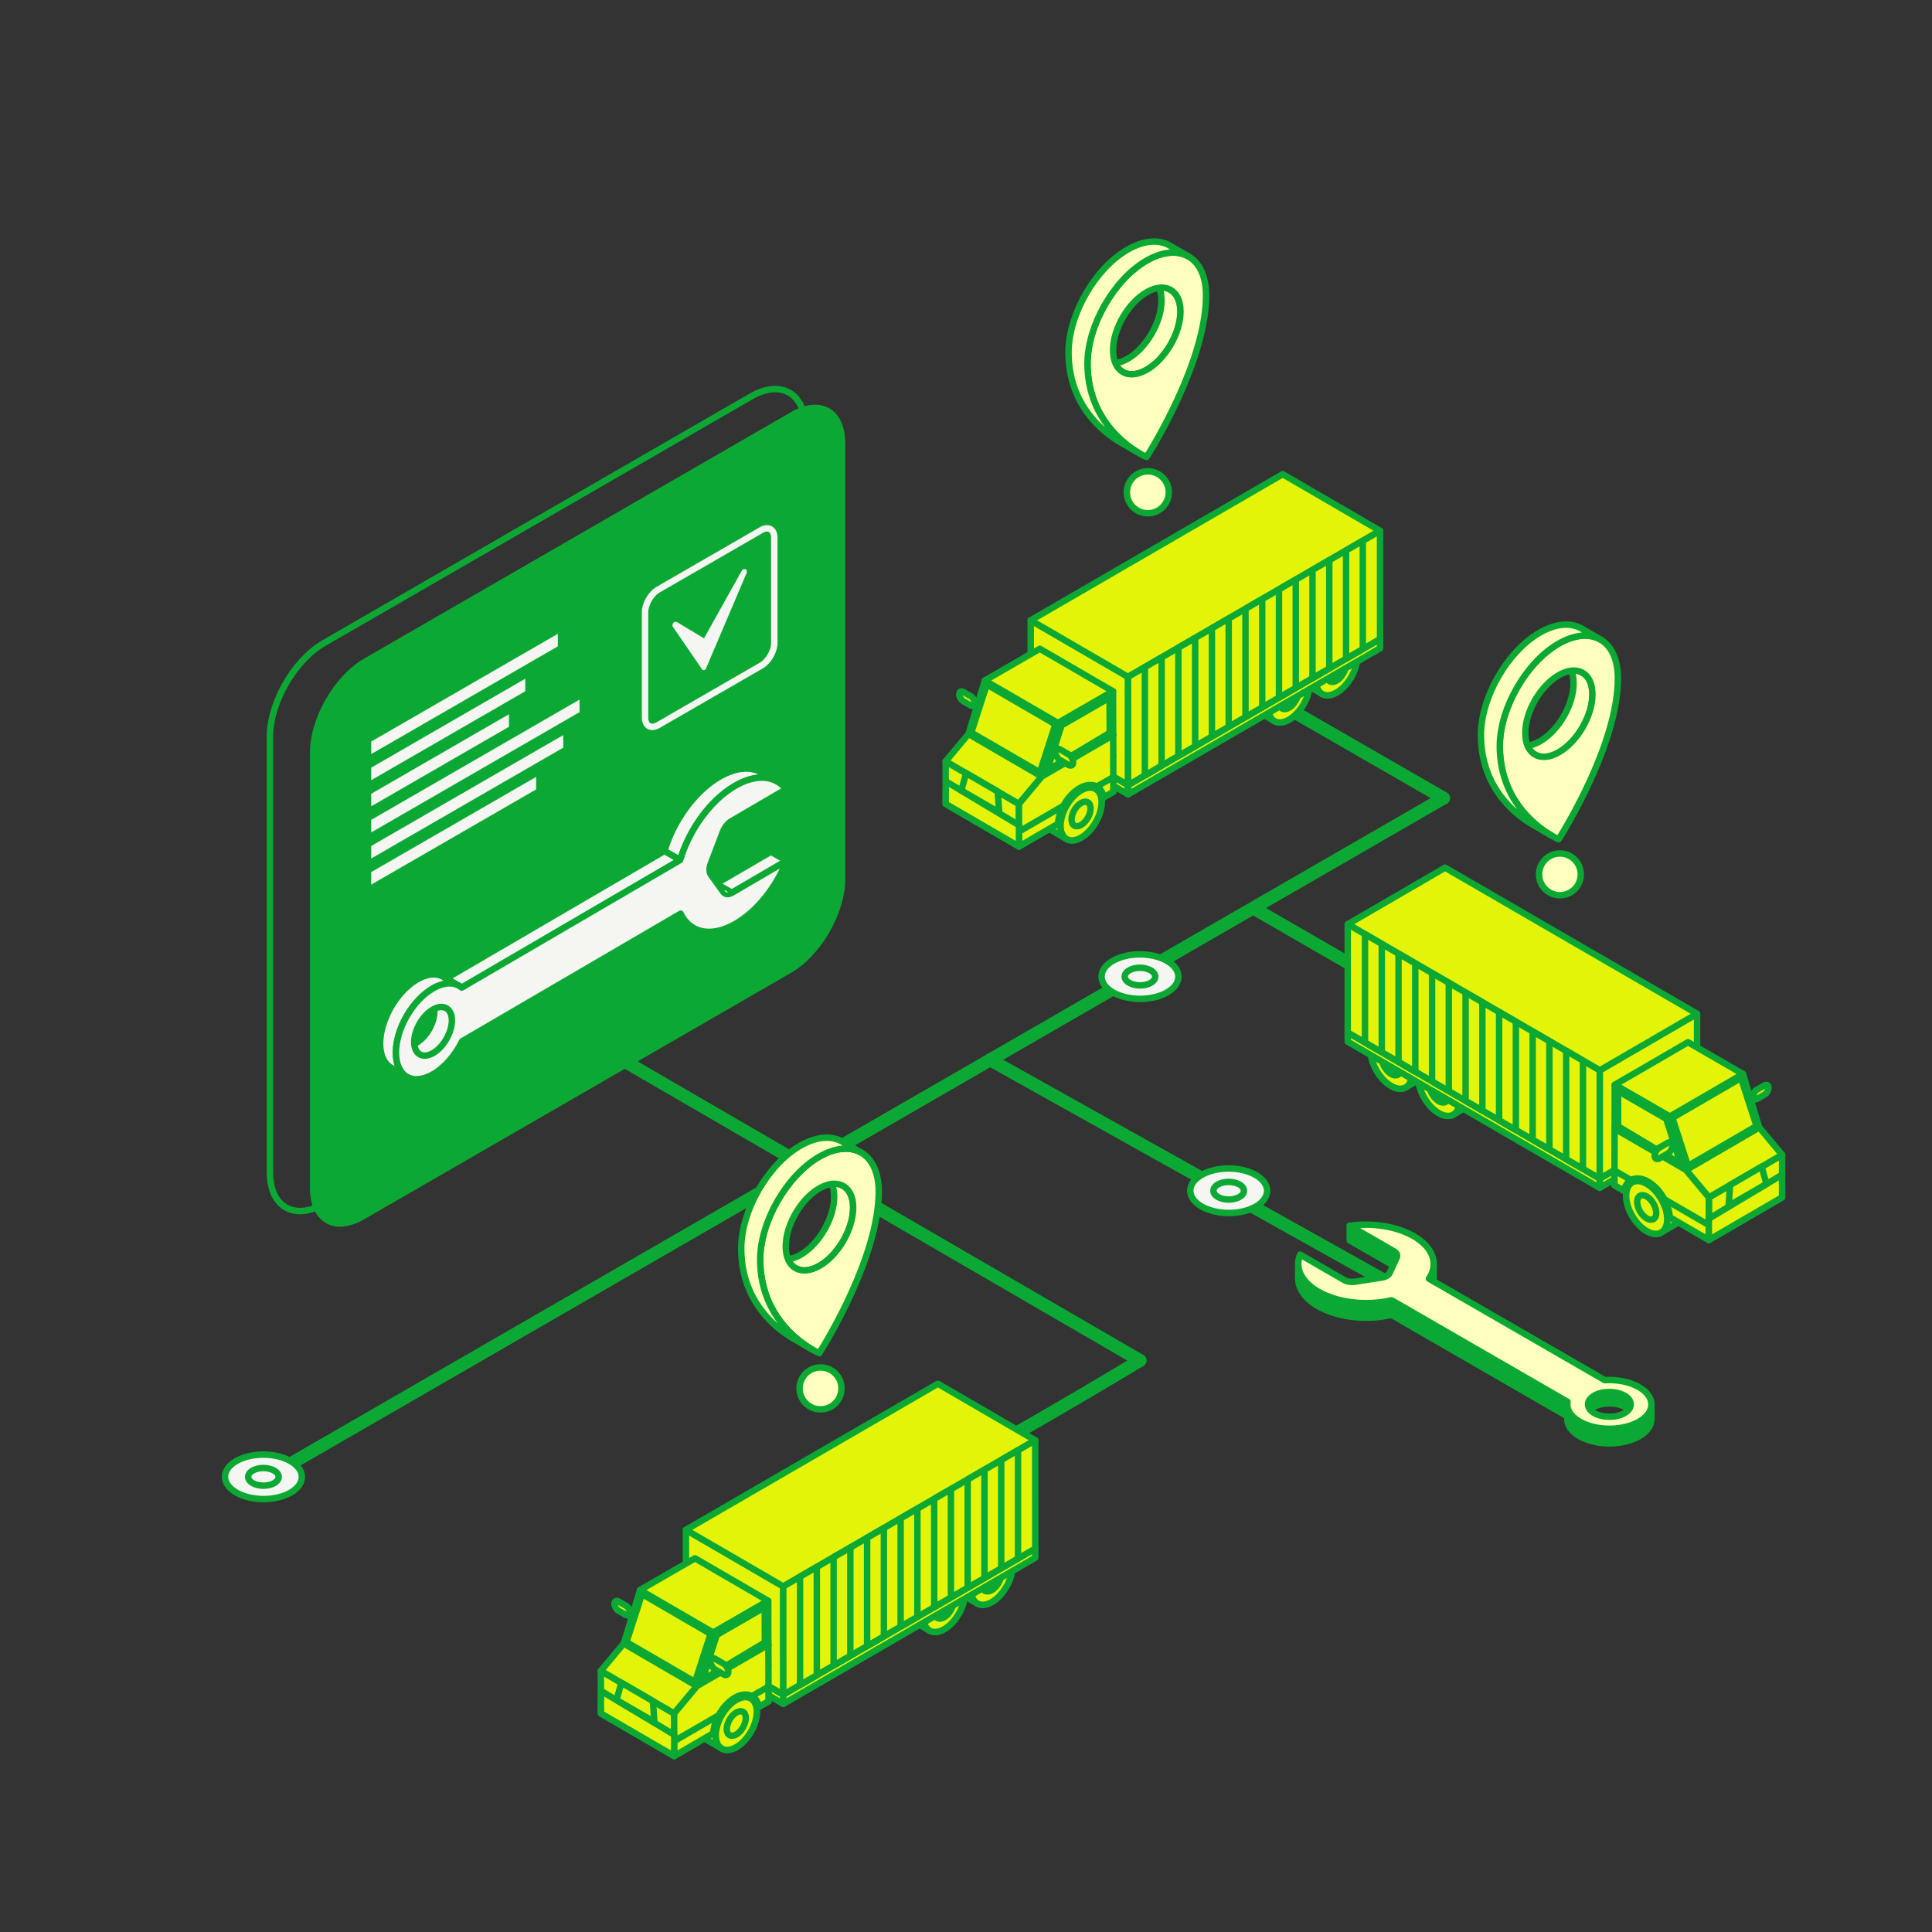 <?xml version="1.0" encoding="utf-8"?>
<svg xmlns="http://www.w3.org/2000/svg" xmlns:xlink="http://www.w3.org/1999/xlink" id="Capa_23" data-name="Capa 23" viewBox="0 0 600 600">
  <rect x="0" y="0" width="600" height="600" fill="#333333" stroke="none"/>
  <defs>
    <style>
      .cls-1 {
        clip-path: url(#clippath);
      }

      .cls-2, .cls-3 {
        fill: #e3f408;
      }

      .cls-4, .cls-5, .cls-6, .cls-7, .cls-3, .cls-8, .cls-9 {
        stroke-linecap: round;
      }

      .cls-4, .cls-5, .cls-6, .cls-7, .cls-3, .cls-9, .cls-10 {
        stroke: #0ba934;
      }

      .cls-4, .cls-6, .cls-7, .cls-3, .cls-8, .cls-9 {
        stroke-linejoin: round;
        stroke-width: 2px;
      }

      .cls-4, .cls-11 {
        fill: #0ba934;
      }

      .cls-5 {
        fill: #fff;
        stroke-width: 4px;
      }

      .cls-5, .cls-10 {
        stroke-miterlimit: 10;
      }

      .cls-6 {
        fill: #ffffbe;
      }

      .cls-7, .cls-10, .cls-12 {
        fill: #f5f5f2;
      }

      .cls-13 {
        clip-path: url(#clippath-1);
      }

      .cls-14 {
        clip-path: url(#clippath-2);
      }

      .cls-8 {
        stroke: #f5f5f2;
      }

      .cls-8, .cls-9 {
        fill: none;
      }

      .cls-15 {
        isolation: isolate;
      }

      .cls-11, .cls-12 {
        stroke-width: 0px;
      }
    </style>
    <clipPath id="clippath">
      <path class="cls-3" d="m544.15,340.97l.66.38c-.09-.05-.17-.13-.23-.23l-.66-.38c.06.1.14.18.23.23Z"/>
    </clipPath>
    <clipPath id="clippath-1">
      <path class="cls-3" d="m195.91,501.24l-.66.38c.09-.05.17-.13.23-.23l.66-.38c-.06.1-.14.18-.23.23Z"/>
    </clipPath>
    <clipPath id="clippath-2">
      <path class="cls-3" d="m302.99,218.78l-.66.38c.09-.05.17-.13.23-.23l.66-.38c-.06.1-.14.18-.23.23Z"/>
    </clipPath>
  </defs>
  <g>
    <line class="cls-5" x1="506.72" y1="349.87" x2="389.9" y2="282.42"/>
    <line class="cls-5" x1="448.3" y1="247.86" x2="384.34" y2="211"/>
    <path class="cls-5" d="m291.65,458.65c23.68-13.39,37.13-20.97,62.38-36.14"/>
    <line class="cls-5" x1="307.5" y1="329.15" x2="429.12" y2="397.15"/>
    <line class="cls-5" x1="354.03" y1="422.51" x2="110.64" y2="281.21"/>
    <line class="cls-5" x1="77.88" y1="461.72" x2="448.3" y2="247.86"/>
  </g>
  <g>
    <g class="cls-15">
      <g>
        <path class="cls-2" d="m544.15,340.97l.66.38c-.09-.05-.17-.13-.23-.23l-.66-.38c.06.1.14.18.23.23Z"/>
        <g class="cls-1">
          <g class="cls-15">
            <path class="cls-3" d="m544.58,341.12l-.66-.38c.06.1.14.18.23.23l.66.38c-.09-.05-.17-.13-.23-.23h0Z"/>
          </g>
        </g>
        <path class="cls-9" d="m544.15,340.97l.66.38c-.09-.05-.17-.13-.23-.23l-.66-.38c.06.1.14.18.23.23Z"/>
      </g>
      <polygon class="cls-3" points="544.44 340.55 543.78 340.17 543.79 340.26 544.45 340.64 544.44 340.55"/>
      <polygon class="cls-3" points="542.72 343.14 542.06 342.76 542.35 343.03 543 343.41 542.72 343.14"/>
      <polygon class="cls-3" points="544.45 340.64 543.79 340.26 542.06 342.76 542.72 343.14 544.45 340.64"/>
      <g class="cls-15">
        <path class="cls-3" d="m544.46,340.25l-.66-.38c-.02.1-.02.2-.02.3l.66.38c0-.1,0-.2.02-.3h0Z"/>
      </g>
      <path class="cls-3" d="m545.68,338.4c-.69.4-1.24,1.36-1.24,2.15v.09s-1.72,2.5-1.72,2.5l.28.27,1.58-2.28c.21.34.62.42,1.11.14l2.29-1.32c.69-.4,1.25-1.36,1.24-2.15,0-.79-.56-1.11-1.25-.71l-2.29,1.32Z"/>
    </g>
    <g>
      <g>
        <g class="cls-15">
          <path class="cls-3" d="m446.67,328.09c1.05-.61,2.46-.59,4.02.17.17.08.34.17.51.27,2.28,1.31,4.27,3.84,5.39,6.55.61,1.48.97,3.03.96,4.46,0,2.01-.72,3.42-1.86,4.09l-4.32,2.51c1.14-.67,1.85-2.08,1.86-4.09,0-1.43-.35-2.97-.96-4.46-1.12-2.71-3.12-5.24-5.39-6.55-.17-.1-.34-.19-.51-.27-1.57-.76-2.98-.78-4.02-.17l4.32-2.51Z"/>
          <path class="cls-3" d="m446.89,331.04c-3.52-2.03-6.38-.4-6.4,3.64-.01,4.05,2.83,8.97,6.35,11.01,3.52,2.03,6.38.4,6.4-3.64.01-4.05-2.83-8.97-6.35-11.01Z"/>
        </g>
        <path class="cls-3" d="m446.89,331.04c-3.52-2.03-6.38-.4-6.4,3.64-.01,4.05,2.83,8.97,6.35,11.01,3.52,2.03,6.38.4,6.4-3.64.01-4.05-2.83-8.97-6.35-11.01Z"/>
        <path class="cls-3" d="m446.87,335.2c-1.64-.94-2.97-.19-2.97,1.69,0,1.88,1.32,4.17,2.95,5.11,1.64.94,2.97.19,2.97-1.69,0-1.88-1.32-4.17-2.95-5.11Z"/>
      </g>
      <g>
        <g class="cls-15">
          <path class="cls-3" d="m431.86,319.65c1.05-.61,2.46-.59,4.02.17.17.08.34.17.51.27,2.28,1.31,4.27,3.84,5.39,6.55.61,1.48.97,3.03.96,4.46,0,2.01-.72,3.42-1.86,4.09l-4.32,2.51c1.14-.67,1.85-2.08,1.86-4.09,0-1.43-.35-2.97-.96-4.46-1.12-2.71-3.12-5.24-5.39-6.55-.17-.1-.34-.19-.51-.27-1.57-.76-2.98-.78-4.02-.17l4.32-2.51Z"/>
          <path class="cls-3" d="m432.08,322.6c-3.52-2.03-6.38-.4-6.4,3.64-.01,4.05,2.83,8.97,6.35,11.01,3.52,2.03,6.38.4,6.4-3.64.01-4.05-2.83-8.97-6.35-11.01Z"/>
        </g>
        <path class="cls-3" d="m432.08,322.6c-3.52-2.03-6.38-.4-6.4,3.64-.01,4.05,2.83,8.97,6.35,11.01,3.52,2.03,6.38.4,6.4-3.64.01-4.05-2.83-8.97-6.35-11.01Z"/>
        <path class="cls-3" d="m432.07,326.76c-1.64-.94-2.97-.19-2.97,1.69,0,1.88,1.32,4.17,2.95,5.11,1.64.94,2.97.19,2.97-1.69,0-1.88-1.32-4.17-2.95-5.11Z"/>
      </g>
      <g class="cls-15">
        <polygon class="cls-3" points="496.8 368.89 527.03 351.32 527.04 348.44 496.81 366 496.8 368.89"/>
        <polygon class="cls-3" points="496.81 366 527.04 348.44 445.61 301.32 418.56 320.63 496.81 366"/>
        <polygon class="cls-3" points="418.56 320.63 418.55 323.51 496.8 368.89 496.81 366 418.56 320.63"/>
      </g>
      <g class="cls-15">
        <polygon class="cls-3" points="496.8 366.02 527.03 348.46 527.04 314.84 496.81 332.41 496.8 366.02"/>
        <polygon class="cls-3" points="496.81 332.41 527.04 314.84 448.79 269.47 418.56 287.03 496.81 332.41"/>
        <polygon class="cls-3" points="418.56 287.03 418.55 320.65 496.8 366.02 496.81 332.41 418.56 287.03"/>
      </g>
      <g>
        <g class="cls-15">
          <path class="cls-3" d="m511.21,364.71c1.05-.61,2.46-.59,4.02.17.17.08.34.17.51.27,2.28,1.31,4.27,3.84,5.39,6.55.61,1.48.97,3.03.96,4.46,0,2.01-.72,3.42-1.86,4.09l-4.32,2.51c1.14-.66,1.85-2.08,1.86-4.09,0-1.43-.35-2.97-.96-4.46-1.12-2.71-3.12-5.24-5.39-6.55-.17-.1-.34-.19-.51-.27-1.57-.76-2.98-.78-4.02-.17l4.32-2.51Z"/>
          <path class="cls-3" d="m511.42,367.66c-3.52-2.03-6.38-.4-6.4,3.64-.01,4.05,2.83,8.97,6.35,11.01,3.52,2.03,6.38.4,6.4-3.64.01-4.05-2.83-8.97-6.35-11.01Z"/>
        </g>
        <path class="cls-3" d="m511.42,367.66c-3.52-2.03-6.38-.4-6.4,3.64-.01,4.05,2.83,8.97,6.35,11.01,3.52,2.03,6.38.4,6.4-3.64.01-4.05-2.83-8.97-6.35-11.01Z"/>
        <path class="cls-3" d="m511.41,371.58c-1.64-.94-2.97-.19-2.97,1.69,0,1.88,1.32,4.17,2.95,5.11,1.64.94,2.97.19,2.97-1.69,0-1.88-1.32-4.17-2.95-5.11Z"/>
      </g>
      <g>
        <g class="cls-15">
          <polygon class="cls-3" points="530.69 385.08 553.43 371.86 553.45 358.63 530.71 371.85 530.69 385.08"/>
          <polygon class="cls-3" points="530.71 371.85 553.45 358.63 524.16 345.88 501.42 357.1 530.71 371.85"/>
        </g>
        <g class="cls-15">
          <polygon class="cls-3" points="530.71 371.85 553.45 358.63 546.33 350.1 523.59 363.32 530.71 371.85"/>
          <polygon class="cls-3" points="523.59 363.32 546.33 350.1 524.18 337.28 501.44 350.49 523.59 363.32"/>
        </g>
        <g class="cls-15">
          <polygon class="cls-3" points="502.48 349.82 525.22 336.6 525.25 325.55 502.51 338.77 502.48 349.82"/>
          <polygon class="cls-3" points="522.56 361.45 545.3 348.23 525.22 336.6 502.48 349.82 522.56 361.45"/>
          <polygon class="cls-3" points="502.51 338.77 502.48 349.82 521.98 361.52 517.51 347.42 502.51 338.77"/>
          <polygon class="cls-3" points="522.56 361.45 545.3 348.23 540.25 334.21 517.51 347.42 522.56 361.45"/>
          <polygon class="cls-3" points="517.51 347.42 540.25 334.21 525.25 325.55 502.51 338.77 517.51 347.42"/>
          <g>
            <polygon class="cls-3" points="523.59 363.32 546.33 350.1 541.29 333.53 518.55 346.75 523.59 363.32"/>
            <polygon class="cls-3" points="545.5 349.7 540.68 334.78 519.38 347.16 524.2 362.08 545.5 349.7"/>
          </g>
          <polygon class="cls-3" points="518.55 346.75 541.29 333.53 524.22 323.68 501.48 336.89 518.55 346.75"/>
          <path class="cls-3" d="m523.59,363.32l-22.15-12.83.04-13.6,17.07,9.86,5.04,16.57Zm-21.11-13.5l19.5,11.7-4.47-14.09-15-8.66-.03,11.05h0Z"/>
        </g>
      </g>
      <path class="cls-3" d="m511.83,366.96c-1.13-.65-2.23-.98-3.27-.98-2.2,0-3.75,1.46-4.21,3.82l-2.96-1.71.02-10.98.02-6.61,22.15,12.83,7.12,8.53-.02,13.23-12.11-7.05c-.26-4.22-3.12-8.98-6.74-11.07Z"/>
      <g>
        <path class="cls-3" d="m530.69,385.08l-12.11-7.05c-.11-1.84-.72-3.79-1.67-5.57l13.79,8v4.61Z"/>
        <path class="cls-3" d="m506.53,366.48c-1.11.62-1.88,1.77-2.18,3.32l-2.96-1.71v-4.56s5.14,2.96,5.14,2.96Z"/>
      </g>
      <polygon class="cls-3" points="537.3 368.02 547.1 362.32 548.59 367.7 536.83 374.49 537.3 368.02"/>
      <polyline class="cls-3" points="553.44 367.29 553.43 371.86 530.69 385.08 530.69 378.45"/>
      <g>
        <polygon class="cls-3" points="481.18 323.35 481.18 356.96 475.98 353.94 475.98 320.33 481.18 323.35"/>
        <polygon class="cls-3" points="470.77 317.31 470.77 350.93 465.56 347.91 465.56 314.29 470.77 317.31"/>
        <polygon class="cls-3" points="491.6 329.38 491.6 363 486.39 359.98 486.39 326.37 491.6 329.38"/>
        <polygon class="cls-3" points="429.12 293.15 429.12 326.77 423.91 323.75 423.91 290.13 429.12 293.15"/>
        <polygon class="cls-3" points="439.53 299.19 439.53 332.81 434.32 329.79 434.32 296.17 439.53 299.19"/>
        <polygon class="cls-3" points="460.36 311.27 460.36 344.89 455.15 341.87 455.15 308.25 460.36 311.27"/>
        <polygon class="cls-3" points="449.94 305.23 449.94 338.85 444.74 335.83 444.74 302.21 449.94 305.23"/>
      </g>
      <line class="cls-3" x1="553.45" y1="364.82" x2="530.69" y2="378.47"/>
    </g>
    <g class="cls-15">
      <polygon class="cls-3" points="521.38 356.43 520.63 355.99 518.63 355.4 519.38 355.84 521.38 356.43"/>
      <path class="cls-3" d="m515.3,356.44c-.79.46-1.43,1.57-1.43,2.48,0,.91.65,1.28,1.44.83l2.65-1.53c.56-.32,1.04-.97,1.27-1.64l1.83.53.32-.68-2-.59v-.11c0-.91-.64-1.28-1.43-.82l-2.65,1.53Z"/>
    </g>
  </g>
  <g>
    <g class="cls-15">
      <path class="cls-6" d="m491.46,208.92l-5.86-3.41c1.9,1.07,3.07,3.4,3.08,6.71.02,6.61-4.64,14.66-10.39,17.98-2.9,1.67-5.52,1.83-7.42.73l5.86,3.41c1.9,1.1,4.52.95,7.42-.73,5.75-3.32,10.41-11.37,10.39-17.98,0-3.31-1.19-5.64-3.08-6.71Z"/>
      <path class="cls-6" d="m484.05,199.88c10.28-5.87,18.44-.98,18.4,10.83-.03,20.21-16.49,46.88-18.23,49.67-.08.14-.14.23-.15.26-.42-.18-18.3-7.87-18.3-28.99.04-11.76,8.2-25.93,18.28-31.77Zm.1,33.74c5.75-3.32,10.41-11.37,10.39-17.98,0-3.31-1.19-5.64-3.08-6.71-1.9-1.07-4.5-.91-7.38.75-5.75,3.32-10.4,11.38-10.39,18,.02,6.61,4.7,9.27,10.45,5.95h0Z"/>
      <path class="cls-6" d="m491.2,195.22c-3.32-1.93-7.9-1.67-13.01,1.25-10.07,5.84-18.24,20.01-18.28,31.77,0,16.67,11.13,24.97,16.03,27.82l5.86,3.41c-4.9-2.85-16.03-11.15-16.03-27.82.04-11.76,8.2-25.93,18.28-31.77,5.11-2.92,9.69-3.18,13.01-1.25l-5.86-3.41Z"/>
    </g>
    <circle class="cls-6" cx="484.45" cy="271.54" r="6.48"/>
  </g>
  <g>
    <g class="cls-15">
      <path class="cls-6" d="m261.86,368.31l-5.89-3.42c1.9,1.08,3.09,3.41,3.09,6.74.02,6.64-4.66,14.72-10.44,18.06-2.91,1.68-5.54,1.84-7.45.73l5.89,3.42c1.9,1.11,4.54.95,7.45-.73,5.78-3.33,10.45-11.42,10.44-18.06,0-3.33-1.19-5.66-3.1-6.74Z"/>
      <path class="cls-6" d="m254.42,359.23c10.32-5.9,18.51-.99,18.48,10.87-.03,20.3-16.56,47.07-18.31,49.87-.08.14-.14.23-.15.26-.42-.18-18.37-7.9-18.37-29.11.04-11.81,8.24-26.03,18.35-31.9Zm.1,33.88c5.78-3.33,10.45-11.42,10.44-18.06,0-3.33-1.19-5.66-3.1-6.74-1.9-1.08-4.52-.92-7.41.75-5.78,3.33-10.45,11.42-10.43,18.07.02,6.64,4.72,9.31,10.5,5.97h0Z"/>
      <path class="cls-6" d="m261.6,354.55c-3.33-1.93-7.93-1.67-13.06,1.26-10.11,5.86-18.31,20.09-18.35,31.9,0,16.73,11.18,25.07,16.1,27.93l5.89,3.42c-4.92-2.86-16.1-11.2-16.1-27.93.04-11.81,8.24-26.03,18.35-31.9,5.13-2.93,9.73-3.19,13.06-1.26l-5.89-3.42Z"/>
    </g>
    <circle class="cls-6" cx="254.82" cy="431.18" r="6.51"/>
  </g>
  <g>
    <g class="cls-15">
      <g>
        <path class="cls-2" d="m195.91,501.24l-.66.38c.09-.05.17-.13.23-.23l.66-.38c-.06.1-.14.18-.23.23Z"/>
        <g class="cls-13">
          <g class="cls-15">
            <path class="cls-3" d="m195.48,501.39l.66-.38c-.06.1-.14.18-.23.23l-.66.38c.09-.05.17-.13.23-.23h0Z"/>
          </g>
        </g>
        <path class="cls-9" d="m195.91,501.24l-.66.38c.09-.05.17-.13.23-.23l.66-.38c-.06.1-.14.18-.23.23Z"/>
      </g>
      <polygon class="cls-3" points="195.62 500.82 196.28 500.44 196.27 500.53 195.61 500.91 195.62 500.82"/>
      <polygon class="cls-3" points="197.34 503.41 198 503.03 197.71 503.3 197.06 503.68 197.34 503.41"/>
      <polygon class="cls-3" points="195.61 500.91 196.27 500.53 198 503.03 197.34 503.41 195.61 500.91"/>
      <g class="cls-15">
        <path class="cls-3" d="m195.6,500.52l.66-.38c.02.1.02.2.02.3l-.66.38c0-.1,0-.2-.02-.3h0Z"/>
      </g>
      <path class="cls-3" d="m194.38,498.67c.69.4,1.24,1.36,1.24,2.15v.09s1.72,2.5,1.72,2.5l-.28.27-1.58-2.28c-.21.34-.62.42-1.11.14l-2.29-1.32c-.69-.4-1.25-1.36-1.24-2.15,0-.79.56-1.11,1.25-.71l2.29,1.32Z"/>
    </g>
    <g>
      <g>
        <g class="cls-15">
          <path class="cls-3" d="m293.39,488.36c-1.05-.61-2.46-.59-4.02.17-.17.08-.34.17-.51.27-2.28,1.31-4.27,3.84-5.39,6.55-.61,1.48-.97,3.03-.96,4.46,0,2.01.72,3.42,1.86,4.09l4.32,2.51c-1.14-.67-1.85-2.08-1.86-4.09,0-1.43.35-2.97.96-4.46,1.12-2.71,3.12-5.24,5.39-6.55.17-.1.34-.19.51-.27,1.57-.76,2.98-.78,4.02-.17l-4.32-2.51Z"/>
          <path class="cls-3" d="m293.18,491.31c3.52-2.03,6.38-.4,6.4,3.64.01,4.05-2.83,8.97-6.35,11.01-3.52,2.03-6.38.4-6.4-3.64-.01-4.05,2.83-8.97,6.35-11.01Z"/>
        </g>
        <path class="cls-3" d="m293.18,491.31c3.52-2.03,6.38-.4,6.4,3.64.01,4.05-2.83,8.97-6.35,11.01-3.52,2.03-6.38.4-6.4-3.64-.01-4.05,2.83-8.97,6.35-11.01Z"/>
        <path class="cls-3" d="m293.19,495.47c1.64-.94,2.97-.19,2.97,1.69,0,1.88-1.32,4.17-2.95,5.11-1.64.94-2.97.19-2.97-1.69,0-1.88,1.32-4.17,2.95-5.11Z"/>
      </g>
      <g>
        <g class="cls-15">
          <path class="cls-3" d="m308.2,479.92c-1.05-.61-2.46-.59-4.02.17-.17.08-.34.17-.51.27-2.28,1.31-4.27,3.84-5.39,6.55-.61,1.48-.97,3.03-.96,4.46,0,2.01.72,3.42,1.86,4.09l4.32,2.51c-1.14-.67-1.85-2.08-1.86-4.09,0-1.43.35-2.97.96-4.46,1.12-2.71,3.12-5.24,5.39-6.55.17-.1.34-.19.51-.27,1.57-.76,2.98-.78,4.02-.17l-4.32-2.51Z"/>
          <path class="cls-3" d="m307.98,482.87c3.52-2.03,6.38-.4,6.4,3.64.01,4.05-2.83,8.97-6.35,11.01-3.52,2.03-6.38.4-6.4-3.64-.01-4.05,2.83-8.97,6.35-11.01Z"/>
        </g>
        <path class="cls-3" d="m307.98,482.87c3.52-2.03,6.38-.4,6.4,3.64.01,4.05-2.83,8.97-6.35,11.01-3.52,2.03-6.38.4-6.4-3.64-.01-4.05,2.83-8.97,6.35-11.01Z"/>
        <path class="cls-3" d="m307.99,487.03c1.64-.94,2.97-.19,2.97,1.69,0,1.88-1.32,4.17-2.95,5.11-1.64.94-2.97.19-2.97-1.69,0-1.88,1.32-4.17,2.95-5.11Z"/>
      </g>
      <g class="cls-15">
        <polygon class="cls-3" points="243.26 529.16 213.03 511.59 213.02 508.71 243.25 526.27 243.26 529.16"/>
        <polygon class="cls-3" points="243.25 526.27 213.02 508.71 294.45 461.59 321.5 480.9 243.25 526.27"/>
        <polygon class="cls-3" points="321.5 480.9 321.51 483.78 243.26 529.16 243.25 526.27 321.5 480.9"/>
      </g>
      <g class="cls-15">
        <polygon class="cls-3" points="243.26 526.29 213.03 508.73 213.02 475.11 243.25 492.68 243.26 526.29"/>
        <polygon class="cls-3" points="243.25 492.68 213.02 475.11 291.27 429.74 321.5 447.3 243.25 492.68"/>
        <polygon class="cls-3" points="321.5 447.3 321.51 480.92 243.26 526.29 243.25 492.68 321.5 447.3"/>
      </g>
      <g>
        <g class="cls-15">
          <path class="cls-3" d="m228.85,524.98c-1.05-.61-2.46-.59-4.02.17-.17.08-.34.17-.51.27-2.28,1.31-4.27,3.84-5.39,6.55-.61,1.48-.97,3.03-.96,4.46,0,2.01.72,3.42,1.86,4.09l4.32,2.51c-1.14-.66-1.85-2.08-1.86-4.09,0-1.43.35-2.97.96-4.46,1.12-2.71,3.12-5.24,5.39-6.55.17-.1.34-.19.51-.27,1.57-.76,2.98-.78,4.02-.17l-4.32-2.51Z"/>
          <path class="cls-3" d="m228.64,527.93c3.52-2.03,6.38-.4,6.4,3.64.01,4.05-2.83,8.97-6.35,11.01-3.52,2.03-6.38.4-6.4-3.64-.01-4.05,2.83-8.97,6.35-11.01Z"/>
        </g>
        <path class="cls-3" d="m228.64,527.93c3.52-2.03,6.38-.4,6.4,3.64.01,4.05-2.83,8.97-6.35,11.01-3.52,2.03-6.38.4-6.4-3.64-.01-4.05,2.83-8.97,6.35-11.01Z"/>
        <path class="cls-3" d="m228.65,531.85c1.64-.94,2.97-.19,2.97,1.69,0,1.88-1.32,4.17-2.95,5.11-1.64.94-2.97.19-2.97-1.69,0-1.88,1.32-4.17,2.95-5.11Z"/>
      </g>
      <g>
        <g class="cls-15">
          <polygon class="cls-3" points="209.37 545.35 186.63 532.13 186.61 518.9 209.35 532.12 209.37 545.35"/>
          <polygon class="cls-3" points="209.35 532.12 186.61 518.9 215.9 506.16 238.64 517.38 209.35 532.12"/>
        </g>
        <g class="cls-15">
          <polygon class="cls-3" points="209.35 532.12 186.61 518.9 193.73 510.37 216.47 523.59 209.35 532.12"/>
          <polygon class="cls-3" points="216.47 523.59 193.73 510.37 215.88 497.55 238.62 510.77 216.47 523.59"/>
        </g>
        <g class="cls-15">
          <polygon class="cls-3" points="237.58 510.09 214.84 496.87 214.81 485.82 237.55 499.04 237.58 510.09"/>
          <polygon class="cls-3" points="217.51 521.72 194.76 508.5 214.84 496.87 237.58 510.09 217.51 521.72"/>
          <polygon class="cls-3" points="237.55 499.04 237.58 510.09 218.08 521.79 222.55 507.7 237.55 499.04"/>
          <polygon class="cls-3" points="217.51 521.72 194.76 508.5 199.81 494.48 222.55 507.7 217.51 521.72"/>
          <polygon class="cls-3" points="222.55 507.7 199.81 494.48 214.81 485.82 237.55 499.04 222.55 507.7"/>
          <g>
            <polygon class="cls-3" points="216.47 523.59 193.73 510.37 198.77 493.8 221.51 507.02 216.47 523.59"/>
            <polygon class="cls-3" points="194.56 509.97 199.38 495.05 220.68 507.43 215.86 522.35 194.56 509.97"/>
          </g>
          <polygon class="cls-3" points="221.51 507.02 198.77 493.8 215.84 483.95 238.58 497.16 221.51 507.02"/>
          <path class="cls-3" d="m221.51,507.02l17.07-9.86.04,13.6-22.15,12.83,5.04-16.57Zm16.07,3.07l-.03-11.05-15,8.66-4.47,14.09,19.5-11.7h0Z"/>
        </g>
      </g>
      <path class="cls-3" d="m228.23,527.23c1.13-.65,2.23-.98,3.27-.98,2.2,0,3.75,1.46,4.21,3.82l2.96-1.71-.02-10.98-.02-6.61-22.15,12.83-7.12,8.53.02,13.23,12.11-7.05c.26-4.22,3.12-8.98,6.74-11.07Z"/>
      <g>
        <path class="cls-3" d="m209.37,545.35l12.11-7.05c.11-1.84.72-3.79,1.67-5.57l-13.79,8v4.61Z"/>
        <path class="cls-3" d="m233.53,526.75c1.11.62,1.88,1.77,2.18,3.32l2.96-1.71v-4.56s-5.14,2.96-5.14,2.96Z"/>
      </g>
      <polygon class="cls-3" points="202.76 528.29 192.96 522.59 191.47 527.97 203.24 534.76 202.76 528.29"/>
      <polyline class="cls-3" points="186.62 527.56 186.63 532.13 209.37 545.35 209.37 538.72"/>
      <g>
        <polygon class="cls-3" points="258.88 483.62 258.88 517.23 264.08 514.22 264.08 480.6 258.88 483.62"/>
        <polygon class="cls-3" points="269.29 477.58 269.29 511.2 274.5 508.18 274.5 474.56 269.29 477.58"/>
        <polygon class="cls-3" points="248.46 489.66 248.46 523.27 253.67 520.25 253.67 486.64 248.46 489.66"/>
        <polygon class="cls-3" points="310.94 453.42 310.94 487.04 316.15 484.02 316.15 450.4 310.94 453.42"/>
        <polygon class="cls-3" points="300.53 459.46 300.53 493.08 305.74 490.06 305.74 456.44 300.53 459.46"/>
        <polygon class="cls-3" points="279.7 471.54 279.7 505.16 284.91 502.14 284.91 468.52 279.7 471.54"/>
        <polygon class="cls-3" points="290.12 465.5 290.12 499.12 295.32 496.1 295.32 462.48 290.12 465.5"/>
      </g>
      <line class="cls-3" x1="186.61" y1="525.09" x2="209.37" y2="538.74"/>
    </g>
    <g class="cls-15">
      <polygon class="cls-3" points="218.68 516.7 219.43 516.26 221.43 515.67 220.68 516.11 218.68 516.7"/>
      <path class="cls-3" d="m224.76,516.71c.79.46,1.43,1.57,1.43,2.48,0,.91-.65,1.28-1.44.83l-2.65-1.53c-.56-.32-1.04-.97-1.27-1.64l-1.83.53-.32-.68,2-.59v-.11c0-.91.64-1.28,1.43-.82l2.65,1.53Z"/>
    </g>
  </g>
  <g>
    <g class="cls-15">
      <g>
        <path class="cls-2" d="m302.99,218.78l-.66.38c.09-.05.17-.13.23-.23l.66-.38c-.06.1-.14.18-.23.23Z"/>
        <g class="cls-14">
          <g class="cls-15">
            <path class="cls-3" d="m302.56,218.93l.66-.38c-.06.1-.14.18-.23.23l-.66.38c.09-.05.17-.13.23-.23h0Z"/>
          </g>
        </g>
        <path class="cls-9" d="m302.99,218.78l-.66.38c.09-.05.17-.13.23-.23l.66-.38c-.06.1-.14.18-.23.23Z"/>
      </g>
      <polygon class="cls-3" points="302.7 218.36 303.36 217.98 303.35 218.06 302.7 218.44 302.7 218.36"/>
      <polygon class="cls-3" points="304.42 220.95 305.08 220.57 304.79 220.83 304.14 221.21 304.42 220.95"/>
      <polygon class="cls-3" points="302.7 218.44 303.35 218.06 305.08 220.57 304.42 220.95 302.7 218.44"/>
      <g class="cls-15">
        <path class="cls-3" d="m302.68,218.06l.66-.38c.02.1.02.2.02.3l-.66.38c0-.1,0-.2-.02-.3h0Z"/>
      </g>
      <path class="cls-3" d="m301.46,216.21c.69.4,1.24,1.36,1.24,2.15v.09s1.72,2.5,1.72,2.5l-.28.27-1.58-2.28c-.21.34-.62.42-1.11.14l-2.29-1.32c-.69-.4-1.25-1.36-1.24-2.15,0-.79.56-1.11,1.25-.71l2.29,1.32Z"/>
    </g>
    <g>
      <g>
        <g class="cls-15">
          <path class="cls-3" d="m400.48,205.89c-1.05-.61-2.46-.59-4.02.17-.17.08-.34.17-.51.27-2.28,1.31-4.27,3.84-5.39,6.55-.61,1.48-.97,3.03-.96,4.46,0,2.01.72,3.42,1.86,4.09l4.32,2.51c-1.14-.67-1.85-2.08-1.86-4.09,0-1.43.35-2.97.96-4.46,1.12-2.71,3.12-5.24,5.39-6.55.17-.1.34-.19.51-.27,1.57-.76,2.98-.78,4.02-.17l-4.32-2.51Z"/>
          <path class="cls-3" d="m400.26,208.85c3.52-2.03,6.38-.4,6.4,3.64.01,4.05-2.83,8.97-6.35,11.01-3.52,2.03-6.38.4-6.4-3.64-.01-4.05,2.83-8.97,6.35-11.01Z"/>
        </g>
        <path class="cls-3" d="m400.26,208.85c3.52-2.03,6.38-.4,6.4,3.64.01,4.05-2.83,8.97-6.35,11.01-3.52,2.03-6.38.4-6.4-3.64-.01-4.05,2.83-8.97,6.35-11.01Z"/>
        <path class="cls-3" d="m400.27,213.01c1.64-.94,2.97-.19,2.97,1.69,0,1.88-1.32,4.17-2.95,5.11-1.64.94-2.97.19-2.97-1.69,0-1.88,1.32-4.17,2.95-5.11Z"/>
      </g>
      <g>
        <g class="cls-15">
          <path class="cls-3" d="m415.28,197.45c-1.05-.61-2.46-.59-4.02.17-.17.08-.34.17-.51.27-2.28,1.31-4.27,3.84-5.39,6.55-.61,1.48-.97,3.03-.96,4.46,0,2.01.72,3.42,1.86,4.09l4.32,2.51c-1.14-.67-1.85-2.08-1.86-4.09,0-1.43.35-2.97.96-4.46,1.12-2.71,3.12-5.24,5.39-6.55.17-.1.34-.19.51-.27,1.57-.76,2.98-.78,4.02-.17l-4.32-2.51Z"/>
          <path class="cls-3" d="m415.06,200.41c3.52-2.03,6.38-.4,6.4,3.64.01,4.05-2.83,8.97-6.35,11.01-3.52,2.03-6.38.4-6.4-3.64-.01-4.05,2.83-8.97,6.35-11.01Z"/>
        </g>
        <path class="cls-3" d="m415.06,200.41c3.52-2.03,6.38-.4,6.4,3.64.01,4.05-2.83,8.97-6.35,11.01-3.52,2.03-6.38.4-6.4-3.64-.01-4.05,2.83-8.97,6.35-11.01Z"/>
        <path class="cls-3" d="m415.07,204.57c1.64-.94,2.97-.19,2.97,1.69,0,1.88-1.32,4.17-2.95,5.11-1.64.94-2.97.19-2.97-1.69,0-1.88,1.32-4.17,2.95-5.11Z"/>
      </g>
      <g class="cls-15">
        <polygon class="cls-3" points="350.34 246.69 320.11 229.13 320.1 226.24 350.33 243.81 350.34 246.69"/>
        <polygon class="cls-3" points="350.33 243.81 320.1 226.24 401.53 179.12 428.58 198.43 350.33 243.81"/>
        <polygon class="cls-3" points="428.58 198.43 428.59 201.32 350.34 246.69 350.33 243.81 428.58 198.43"/>
      </g>
      <g class="cls-15">
        <polygon class="cls-3" points="350.34 243.83 320.11 226.26 320.1 192.65 350.33 210.21 350.34 243.83"/>
        <polygon class="cls-3" points="350.33 210.21 320.1 192.65 398.35 147.27 428.58 164.84 350.33 210.21"/>
        <polygon class="cls-3" points="428.58 164.84 428.59 198.45 350.34 243.83 350.33 210.21 428.58 164.84"/>
      </g>
      <g>
        <g class="cls-15">
          <path class="cls-3" d="m335.94,242.51c-1.05-.61-2.46-.59-4.02.17-.17.08-.34.17-.51.27-2.28,1.31-4.27,3.84-5.39,6.55-.61,1.48-.97,3.03-.96,4.46,0,2.01.72,3.42,1.86,4.09l4.32,2.51c-1.14-.66-1.85-2.08-1.86-4.09,0-1.43.35-2.97.96-4.46,1.12-2.71,3.12-5.24,5.39-6.55.17-.1.34-.19.51-.27,1.57-.76,2.98-.78,4.02-.17l-4.32-2.51Z"/>
          <path class="cls-3" d="m335.72,245.47c3.52-2.03,6.38-.4,6.4,3.64.01,4.05-2.83,8.97-6.35,11.01-3.52,2.03-6.38.4-6.4-3.64-.01-4.05,2.83-8.97,6.35-11.01Z"/>
        </g>
        <path class="cls-3" d="m335.72,245.47c3.52-2.03,6.38-.4,6.4,3.64.01,4.05-2.83,8.97-6.35,11.01-3.52,2.03-6.38.4-6.4-3.64-.01-4.05,2.83-8.97,6.35-11.01Z"/>
        <path class="cls-3" d="m335.73,249.39c1.64-.94,2.97-.19,2.97,1.69,0,1.88-1.32,4.17-2.95,5.11-1.64.94-2.97.19-2.97-1.69,0-1.88,1.32-4.17,2.95-5.11Z"/>
      </g>
      <g>
        <g class="cls-15">
          <polygon class="cls-3" points="316.46 262.88 293.71 249.67 293.69 236.44 316.44 249.65 316.46 262.88"/>
          <polygon class="cls-3" points="316.44 249.65 293.69 236.44 322.98 223.69 345.73 234.91 316.44 249.65"/>
        </g>
        <g class="cls-15">
          <polygon class="cls-3" points="316.44 249.65 293.69 236.44 300.81 227.91 323.55 241.13 316.44 249.65"/>
          <polygon class="cls-3" points="323.55 241.13 300.81 227.91 322.96 215.08 345.7 228.3 323.55 241.13"/>
        </g>
        <g class="cls-15">
          <polygon class="cls-3" points="344.66 227.63 321.92 214.41 321.89 203.36 344.63 216.57 344.66 227.63"/>
          <polygon class="cls-3" points="324.59 239.25 301.84 226.04 321.92 214.41 344.66 227.63 324.59 239.25"/>
          <polygon class="cls-3" points="344.63 216.57 344.66 227.63 325.17 239.32 329.64 225.23 344.63 216.57"/>
          <polygon class="cls-3" points="324.59 239.25 301.84 226.04 306.89 212.01 329.64 225.23 324.59 239.25"/>
          <polygon class="cls-3" points="329.64 225.23 306.89 212.01 321.89 203.36 344.63 216.57 329.64 225.23"/>
          <g>
            <polygon class="cls-3" points="323.55 241.13 300.81 227.91 305.85 211.34 328.59 224.55 323.55 241.13"/>
            <polygon class="cls-3" points="301.64 227.5 306.46 212.58 327.76 224.96 322.94 239.88 301.64 227.5"/>
          </g>
          <polygon class="cls-3" points="328.59 224.55 305.85 211.34 322.92 201.48 345.66 214.7 328.59 224.55"/>
          <path class="cls-3" d="m328.59,224.55l17.07-9.86.04,13.6-22.15,12.83,5.04-16.57Zm16.07,3.07l-.03-11.05-15,8.66-4.47,14.09,19.5-11.7h0Z"/>
        </g>
      </g>
      <path class="cls-3" d="m335.31,244.76c1.13-.65,2.23-.98,3.27-.98,2.2,0,3.75,1.46,4.21,3.82l2.96-1.71-.02-10.98-.02-6.61-22.15,12.83-7.12,8.53.02,13.23,12.11-7.05c.26-4.22,3.12-8.98,6.74-11.07Z"/>
      <g>
        <path class="cls-3" d="m316.46,262.88l12.11-7.05c.11-1.84.72-3.79,1.67-5.57l-13.79,8v4.61Z"/>
        <path class="cls-3" d="m340.61,244.28c1.11.62,1.88,1.77,2.18,3.32l2.96-1.71v-4.56s-5.14,2.96-5.14,2.96Z"/>
      </g>
      <polygon class="cls-3" points="309.84 245.82 300.04 240.12 298.55 245.51 310.32 252.3 309.84 245.82"/>
      <polyline class="cls-3" points="293.71 245.1 293.71 249.67 316.46 262.88 316.45 256.26"/>
      <g>
        <polygon class="cls-3" points="365.96 201.15 365.96 234.77 371.17 231.75 371.17 198.13 365.96 201.15"/>
        <polygon class="cls-3" points="376.37 195.11 376.37 228.73 381.58 225.71 381.58 192.09 376.37 195.11"/>
        <polygon class="cls-3" points="355.55 207.19 355.55 240.81 360.75 237.79 360.75 204.17 355.55 207.19"/>
        <polygon class="cls-3" points="418.03 170.96 418.03 204.58 423.23 201.56 423.23 167.94 418.03 170.96"/>
        <polygon class="cls-3" points="407.61 177 407.61 210.61 412.82 207.6 412.82 173.98 407.61 177"/>
        <polygon class="cls-3" points="386.79 189.07 386.79 222.69 391.99 219.67 391.99 186.05 386.79 189.07"/>
        <polygon class="cls-3" points="397.2 183.04 397.2 216.65 402.41 213.63 402.41 180.02 397.2 183.04"/>
      </g>
      <line class="cls-3" x1="293.69" y1="242.62" x2="316.46" y2="256.28"/>
    </g>
    <g class="cls-15">
      <polygon class="cls-3" points="325.76 234.23 326.51 233.79 328.51 233.21 327.76 233.65 325.76 234.23"/>
      <path class="cls-3" d="m331.84,234.25c.79.46,1.43,1.57,1.43,2.48,0,.91-.65,1.28-1.44.83l-2.65-1.53c-.56-.32-1.04-.97-1.27-1.64l-1.83.53-.32-.68,2-.59v-.11c0-.91.64-1.28,1.43-.82l2.65,1.53Z"/>
    </g>
  </g>
  <g>
    <g class="cls-15">
      <path class="cls-6" d="m363.51,90.01l-5.89-3.42c1.9,1.08,3.09,3.41,3.09,6.74.02,6.64-4.66,14.72-10.44,18.06-2.91,1.68-5.54,1.84-7.45.73l5.89,3.42c1.9,1.11,4.54.95,7.45-.73,5.78-3.33,10.45-11.42,10.44-18.06,0-3.33-1.19-5.66-3.1-6.74Z"/>
      <path class="cls-6" d="m356.07,80.93c10.32-5.9,18.51-.99,18.48,10.87-.03,20.3-16.56,47.07-18.31,49.87-.08.14-.14.23-.15.26-.42-.18-18.37-7.9-18.37-29.11.04-11.81,8.24-26.03,18.35-31.9Zm.1,33.88c5.78-3.33,10.45-11.42,10.44-18.06,0-3.33-1.19-5.66-3.1-6.74-1.9-1.08-4.52-.92-7.41.75-5.78,3.33-10.45,11.42-10.43,18.07.02,6.64,4.72,9.31,10.5,5.97h0Z"/>
      <path class="cls-6" d="m363.25,76.25c-3.33-1.93-7.93-1.67-13.06,1.26-10.11,5.86-18.31,20.09-18.35,31.9,0,16.73,11.18,25.07,16.1,27.93l5.89,3.42c-4.92-2.86-16.1-11.2-16.1-27.93.04-11.81,8.24-26.03,18.35-31.9,5.13-2.93,9.73-3.19,13.06-1.26l-5.89-3.42Z"/>
    </g>
    <circle class="cls-6" cx="356.47" cy="152.88" r="6.51"/>
  </g>
  <g>
    <path class="cls-7" d="m362.44,298.41c-4.67-2.7-12.23-2.7-16.87,0-4.64,2.7-4.62,7.07.05,9.77,4.68,2.7,12.23,2.7,16.88,0,4.64-2.7,4.62-7.08-.06-9.77Z"/>
    <path class="cls-7" d="m357.37,301.35c-1.86-1.07-4.86-1.07-6.7,0-1.84,1.07-1.84,2.81.02,3.88,1.86,1.07,4.86,1.07,6.7,0,1.84-1.07,1.84-2.81-.02-3.88Z"/>
  </g>
  <g>
    <path class="cls-7" d="m90.22,453.76c-4.67-2.7-12.23-2.7-16.87,0-4.64,2.7-4.62,7.07.05,9.77,4.68,2.7,12.23,2.7,16.88,0,4.64-2.7,4.62-7.08-.06-9.77Z"/>
    <path class="cls-7" d="m85.15,456.71c-1.86-1.07-4.86-1.07-6.7,0-1.84,1.07-1.84,2.81.02,3.88,1.86,1.07,4.86,1.07,6.7,0,1.84-1.07,1.84-2.81-.02-3.88Z"/>
  </g>
  <g>
    <path class="cls-7" d="m389.99,364.91c-4.67-2.7-12.23-2.7-16.87,0-4.64,2.7-4.62,7.07.05,9.77,4.68,2.7,12.23,2.7,16.88,0,4.64-2.7,4.62-7.08-.06-9.77Z"/>
    <path class="cls-7" d="m384.92,367.85c-1.86-1.07-4.86-1.07-6.7,0-1.84,1.07-1.84,2.81.02,3.88,1.86,1.07,4.86,1.07,6.7,0,1.84-1.07,1.84-2.81-.02-3.88Z"/>
  </g>
  <path class="cls-9" d="m233.25,123.12l-132.6,76.56c-9.25,5.34-16.82,18.46-16.82,29.14v135.29c0,10.69,7.57,15.06,16.82,9.71l132.6-76.56c9.25-5.34,16.82-18.46,16.82-29.14v-135.29c0-10.69-7.57-15.06-16.82-9.71Z"/>
  <path class="cls-11" d="m245.68,127.97l-132.6,76.56c-9.25,5.34-16.82,18.46-16.82,29.14v135.29c0,10.69,7.57,15.06,16.82,9.71l132.6-76.56c9.25-5.34,16.82-18.46,16.82-29.14v-135.29c0-10.69-7.57-15.06-16.82-9.71Z"/>
  <g>
    <polygon class="cls-12" points="173.24 196.84 115.28 230.3 115.28 234.19 173.24 200.73 173.24 196.84"/>
    <polygon class="cls-12" points="163.13 210.78 115.28 238.41 115.28 242.3 163.13 214.67 163.13 210.78"/>
    <polygon class="cls-12" points="158.07 221.81 115.28 246.52 115.28 250.41 158.07 225.7 158.07 221.81"/>
    <polygon class="cls-12" points="115.28 254.62 115.28 258.52 179.98 221.16 179.98 217.27 115.28 254.62"/>
    <polygon class="cls-12" points="115.28 266.62 174.92 232.19 174.92 228.29 115.28 262.73 115.28 266.62"/>
    <polygon class="cls-12" points="115.28 274.73 166.5 245.16 166.5 241.27 115.28 270.84 115.28 274.73"/>
  </g>
  <path class="cls-12" d="m218.24,208.14l-.24-.32-9.03-13.17c-.28-.41-.12-.95.19-1.27.31-.32.72-.4,1.05-.2l8.43,5.07,11.71-20.99c.3-.54.82-.65,1.18-.48.33.16.58.59.34,1.16l-12.64,29.71c-.12.26-.35.44-.61.46l-.37.03Z"/>
  <path class="cls-8" d="m236.41,164.63l-32.03,18.49c-2.24,1.29-4.06,4.46-4.06,7.04v32.68c0,2.58,1.83,3.64,4.06,2.35l32.03-18.49c2.24-1.29,4.06-4.46,4.06-7.04v-32.68c0-2.58-1.83-3.64-4.06-2.35Z"/>
  <g>
    <g class="cls-15">
      <path class="cls-10" d="m138.56,313.17c1.06.61,1.72,1.91,1.73,3.76.03,3.72-2.57,8.27-5.8,10.15-1.63.95-3.11,1.04-4.18.43l-4.9-2.81c1.07.61,2.55.52,4.18-.43,3.23-1.89,5.82-6.43,5.8-10.15-.01-1.85-.67-3.15-1.73-3.76l4.9,2.81Z"/>
    </g>
    <polygon class="cls-7" points="227.3 277.25 222.41 274.43 239.41 264.51 244.31 267.32 227.3 277.25"/>
    <path class="cls-7" d="m241.44,242.73c-3.39-1.95-8.07-1.65-13.22,1.36-7.67,4.48-14.22,13.7-16.98,23l-4.9-2.81c2.75-9.3,9.3-18.52,16.98-23,5.15-3.01,9.83-3.31,13.22-1.36l4.9,2.81Z"/>
    <polygon class="cls-7" points="211.24 267.09 143.38 306.72 138.49 303.9 206.34 264.28 211.24 267.09"/>
    <path class="cls-7" d="m142.59,306.17c-2.11-1.21-5.01-1.02-8.22.85-6.36,3.72-11.47,12.67-11.42,20,.03,3.64,1.33,6.2,3.41,7.39l-4.9-2.81c-2.08-1.2-3.38-3.75-3.41-7.39-.06-7.33,5.05-16.28,11.42-20,3.2-1.87,6.11-2.06,8.21-.85l4.9,2.81Z"/>
    <path class="cls-7" d="m134.58,333.56c-6.36,3.72-11.57.78-11.62-6.55-.06-7.33,5.05-16.29,11.42-20,3.63-2.12,6.87-2.08,9-.3l67.86-39.62c2.75-9.3,9.3-18.52,16.98-23,6.71-3.92,12.61-3.24,15.92,1.01l-17,9.93c-1.09.64-2.1,1.9-2.64,3.31l-3.74,9.8c-.54,1.41-.53,2.75.03,3.53l3.86,5.37c.56.77,1.57.85,2.67.21l17-9.93c-3.21,8.05-9.05,15.59-15.76,19.5-7.67,4.48-14.31,2.95-17.18-3.06l-67.86,39.62c-2.09,4.25-5.3,8.06-8.93,10.18Zm-.15-20.02c-3.23,1.89-5.83,6.44-5.8,10.16.03,3.72,2.67,5.21,5.91,3.32,3.23-1.89,5.83-6.43,5.8-10.15-.03-3.72-2.67-5.21-5.9-3.33h0Z"/>
    <polygon class="cls-10" points="223.77 275.83 225.14 277.49 226.3 277.71 226.7 277.03 225.89 276.28 224.86 275.84 223.77 275.83"/>
    <line class="cls-7" x1="215.06" y1="288.03" x2="209.52" y2="284.86"/>
  </g>
  <g>
    <g class="cls-15">
      <path class="cls-11" d="m493.21,436.13c0-.98.65-1.95,1.93-2.7,2.58-1.5,6.79-1.5,9.38,0,1.31.76,1.96,1.75,1.96,2.74v4.53c0-.99-.66-1.98-1.97-2.74-2.6-1.5-6.8-1.5-9.38,0-1.28.75-1.93,1.72-1.93,2.7v-4.53Z"/>
    </g>
    <polygon class="cls-4" points="432.86 388.57 432.85 393.1 419.17 385.2 419.18 380.67 432.86 388.57"/>
    <path class="cls-4" d="m403.18,392.45c0,3.14,2.06,6.28,6.21,8.67,6.18,3.57,15.21,4.46,22.79,2.68v4.53c-7.59,1.78-16.62.89-22.8-2.68-4.15-2.39-6.22-5.54-6.21-8.67v-4.53Z"/>
    <polygon class="cls-4" points="432.18 403.81 486.79 435.34 486.78 439.87 432.17 408.34 432.18 403.81"/>
    <path class="cls-4" d="m486.73,436.11c0,1.95,1.28,3.9,3.86,5.39,5.12,2.96,13.39,2.96,18.48,0,2.53-1.47,3.79-3.39,3.8-5.32v4.53c-.02,1.93-1.28,3.85-3.81,5.32-5.09,2.96-13.36,2.96-18.48,0-2.58-1.49-3.86-3.44-3.86-5.39v-4.53Z"/>
    <path class="cls-6" d="m509.01,430.79c5.12,2.96,5.15,7.75.06,10.71-5.09,2.96-13.36,2.96-18.48,0-2.92-1.68-4.18-3.96-3.79-6.16l-54.62-31.53c-7.58,1.78-16.61.89-22.79-2.68-5.4-3.12-7.28-7.5-5.63-11.5l13.68,7.9c.88.51,2.16.71,3.36.52l8.32-1.29c1.2-.19,2.13-.73,2.45-1.42l2.21-4.82c.32-.69-.03-1.44-.91-1.94l-13.68-7.9c6.89-.97,14.46.11,19.86,3.22,6.18,3.57,7.75,8.8,4.7,13.19l54.62,31.53c3.79-.23,7.73.49,10.65,2.17Zm-13.89,8.07c2.6,1.5,6.81,1.5,9.39,0,2.58-1.5,2.57-3.94-.03-5.44-2.6-1.5-6.8-1.5-9.38,0-2.58,1.5-2.57,3.94.03,5.44h0Z"/>
    <polygon class="cls-11" points="433.28 391.6 433.89 389.98 433.59 389.08 432.95 389.08 432.75 389.94 432.86 390.84 433.28 391.6"/>
    <line class="cls-7" x1="445.25" y1="392.82" x2="445.25" y2="397.94"/>
  </g>
</svg>